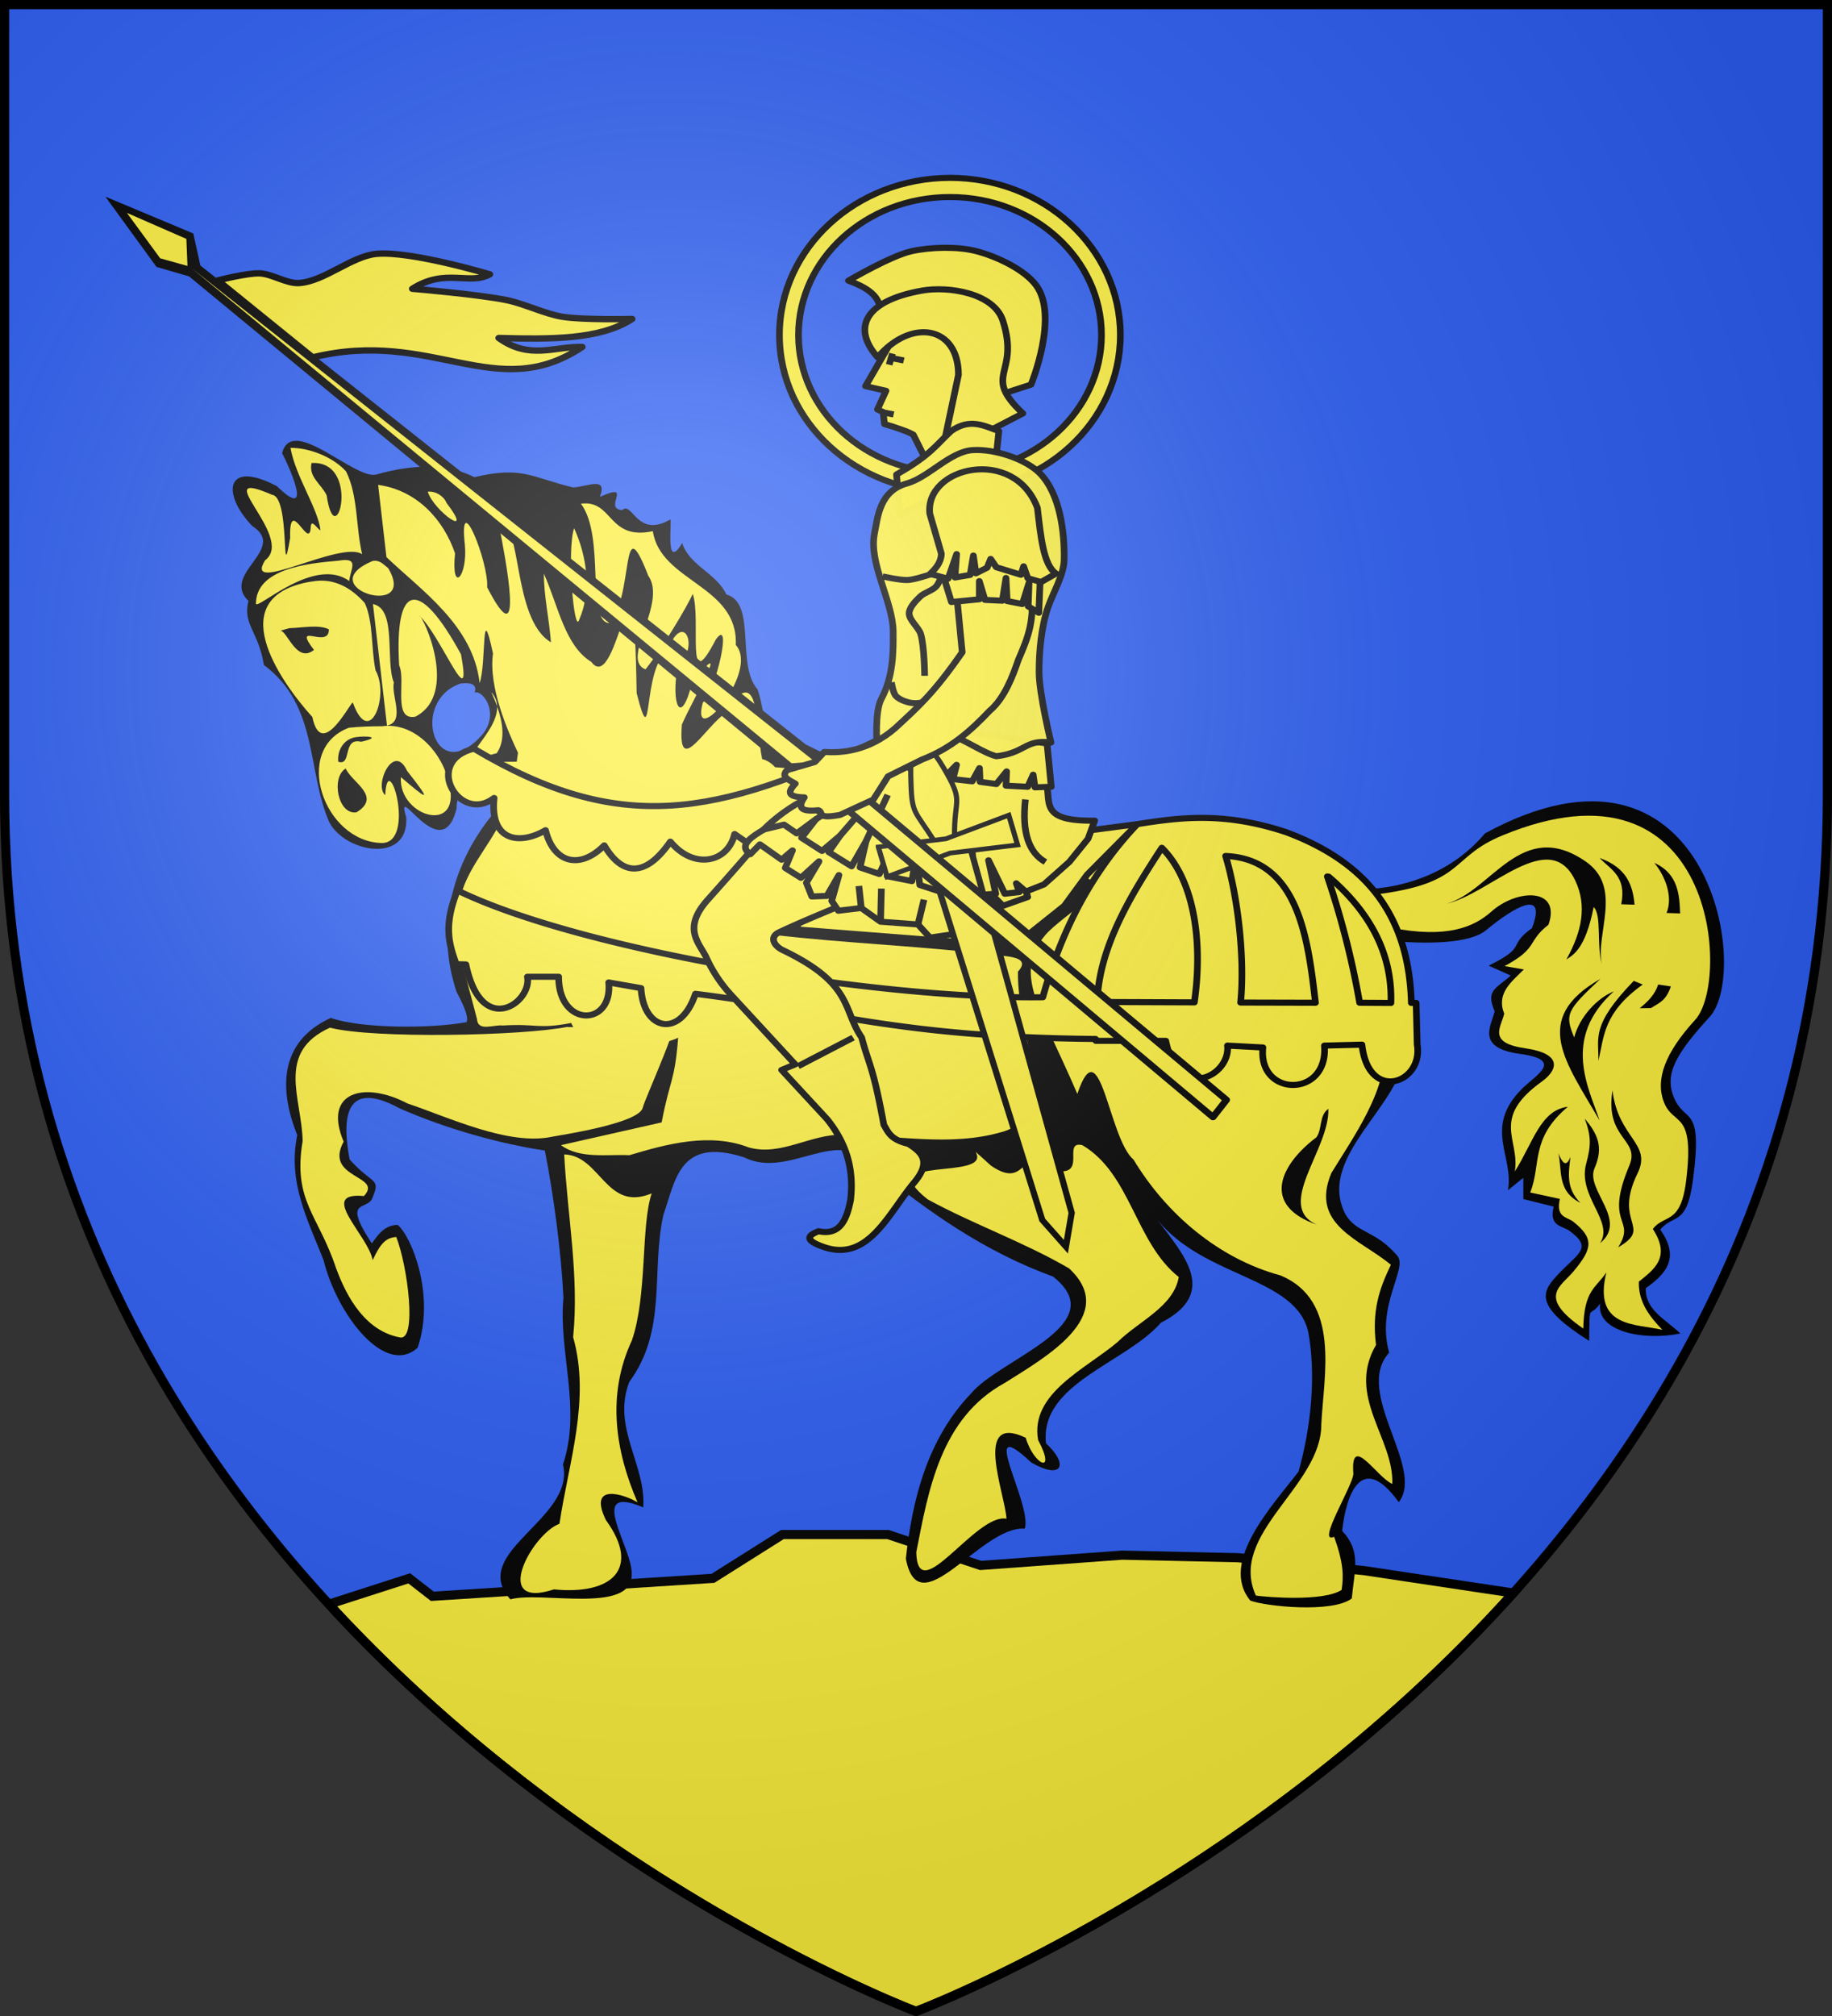 <svg xmlns="http://www.w3.org/2000/svg" xmlns:xlink="http://www.w3.org/1999/xlink" width="600" height="660" version="1.0"><rect width="100%" height="100%" fill="#333333" stroke="none"/><defs><g id="u"><use xlink:href="#t" width="810" height="540" transform="rotate(72)"/><use xlink:href="#t" width="810" height="540" transform="rotate(144)"/></g><g id="E"><path id="O" d="M0 0v1h.5L0 0z" transform="rotate(18 3.157 -.5)"/><use xlink:href="#O" width="810" height="540" transform="scale(-1 1)"/></g><g id="N"><use xlink:href="#M" width="810" height="540" transform="rotate(72)"/><use xlink:href="#M" width="810" height="540" transform="rotate(144)"/></g><g id="c"><path id="b" d="M0 0v1h.5L0 0z" transform="rotate(18 3.157 -.5)"/><use xlink:href="#b" width="810" height="540" transform="scale(-1 1)"/></g><g id="d"><use xlink:href="#c" width="810" height="540" transform="rotate(72)"/><use xlink:href="#c" width="810" height="540" transform="rotate(144)"/></g><g id="f"><path id="e" d="M0 0v1h.5L0 0z" transform="rotate(18 3.157 -.5)"/><use xlink:href="#e" width="810" height="540" transform="scale(-1 1)"/></g><g id="g"><use xlink:href="#f" width="810" height="540" transform="rotate(72)"/><use xlink:href="#f" width="810" height="540" transform="rotate(144)"/></g><g id="i"><path id="h" d="M0 0v1h.5L0 0z" transform="rotate(18 3.157 -.5)"/><use xlink:href="#h" width="810" height="540" transform="scale(-1 1)"/></g><g id="j"><use xlink:href="#i" width="810" height="540" transform="rotate(72)"/><use xlink:href="#i" width="810" height="540" transform="rotate(144)"/></g><g id="M"><path id="L" d="M0 0v1h.5L0 0z" transform="rotate(18 3.157 -.5)"/><use xlink:href="#L" width="810" height="540" transform="scale(-1 1)"/></g><g id="m"><path id="l" d="M0 0v1h.5L0 0z" transform="rotate(18 3.157 -.5)"/><use xlink:href="#l" width="810" height="540" transform="scale(-1 1)"/></g><g id="n"><use xlink:href="#m" width="810" height="540" transform="rotate(72)"/><use xlink:href="#m" width="810" height="540" transform="rotate(144)"/></g><g id="p"><path id="o" d="M0 0v1h.5L0 0z" transform="rotate(18 3.157 -.5)"/><use xlink:href="#o" width="810" height="540" transform="scale(-1 1)"/></g><g id="q"><use xlink:href="#p" width="810" height="540" transform="rotate(72)"/><use xlink:href="#p" width="810" height="540" transform="rotate(144)"/></g><g id="K"><use xlink:href="#J" width="810" height="540" transform="rotate(72)"/><use xlink:href="#J" width="810" height="540" transform="rotate(144)"/></g><g id="t"><path id="s" d="M0 0v1h.5L0 0z" transform="rotate(18 3.157 -.5)"/><use xlink:href="#s" width="810" height="540" transform="scale(-1 1)"/></g><g id="J"><path id="I" d="M0 0v1h.5L0 0z" transform="rotate(18 3.157 -.5)"/><use xlink:href="#I" width="810" height="540" transform="scale(-1 1)"/></g><g id="H"><use xlink:href="#G" width="810" height="540" transform="rotate(72)"/><use xlink:href="#G" width="810" height="540" transform="rotate(144)"/></g><g id="x"><path id="w" d="M0 0v1h.5L0 0z" transform="rotate(18 3.157 -.5)"/><use xlink:href="#w" width="810" height="540" transform="scale(-1 1)"/></g><g id="y"><use xlink:href="#x" width="810" height="540" transform="rotate(72)"/><use xlink:href="#x" width="810" height="540" transform="rotate(144)"/></g><g id="G"><path d="m0-1-.309.951.476.155L0-1z"/><use xlink:href="#w" width="810" height="540" transform="scale(-1 1)"/></g><g id="B"><path id="A" d="M0 0v1h.5L0 0z" transform="rotate(18 3.157 -.5)"/><use xlink:href="#A" width="810" height="540" transform="scale(-1 1)"/></g><g id="C"><use xlink:href="#B" width="810" height="540" transform="rotate(72)"/><use xlink:href="#B" width="810" height="540" transform="rotate(144)"/></g><g id="F"><use xlink:href="#E" width="810" height="540" transform="rotate(72)"/><use xlink:href="#E" width="810" height="540" transform="rotate(144)"/></g><path id="D" d="M0 0v1h.5L0 0z" transform="rotate(18 3.157 -.5)"/><path id="z" d="M2.922 27.672c0-5.951 2.317-9.843 5.579-11.012 1.448-.519 3.307-.273 5.018 1.447 2.119 2.129 2.736 7.993-3.483 9.121.658-.956.619-3.081-.714-3.787-.99-.524-2.113-.253-2.676.123-.824.552-1.729 2.106-1.679 4.108H2.922z"/><path id="v" d="m-267.374-6.853-4.849 23.83-4.848-23.83v-44.741h-25.213v14.546h-9.698v-14.546h-14.546v-9.697h14.546v-14.546h9.698v14.546h25.213v-25.213h-14.546v-9.698h14.546v-14.546h9.697v14.546h14.546v9.698h-14.546v25.213h25.213v-14.546h9.698v14.546h14.546v9.697h-14.546v14.546h-9.698v-14.546h-25.213v44.741z" style="fill:#fcef3c;fill-opacity:1;stroke:#000;stroke-width:3.807;stroke-miterlimit:4;stroke-dasharray:none;stroke-opacity:1;display:inline"/><path id="P" d="M-298.5-298.5h597V-40C298.5 246.31 0 358.5 0 358.5S-298.5 246.31-298.5-40v-258.5z"/><path id="r" d="M2.922 27.672c0-5.951 2.317-9.843 5.579-11.012 1.448-.519 3.307-.273 5.018 1.447 2.119 2.129 2.736 7.993-3.483 9.121.658-.956.619-3.081-.714-3.787-.99-.524-2.113-.253-2.676.123-.824.552-1.729 2.106-1.679 4.108H2.922z"/><path id="k" d="M2.922 27.672c0-5.951 2.317-9.843 5.579-11.012 1.448-.519 3.307-.273 5.018 1.447 2.119 2.129 2.736 7.993-3.483 9.121.658-.956.619-3.081-.714-3.787-.99-.524-2.113-.253-2.676.123-.824.552-1.729 2.106-1.679 4.108H2.922z"/><path id="a" d="M2.922 27.672c0-5.951 2.317-9.843 5.579-11.012 1.448-.519 3.307-.273 5.018 1.447 2.119 2.129 2.736 7.993-3.483 9.121.658-.956.619-3.081-.714-3.787-.99-.524-2.113-.253-2.676.123-.824.552-1.729 2.106-1.679 4.108H2.922z"/><radialGradient id="Q" cx="-80" cy="-80" r="405" gradientUnits="userSpaceOnUse"><stop offset="0" style="stop-color:#fff;stop-opacity:.31"/><stop offset=".19" style="stop-color:#fff;stop-opacity:.25"/><stop offset=".6" style="stop-color:#6b6b6b;stop-opacity:.125"/><stop offset="1" style="stop-color:#000;stop-opacity:.125"/></radialGradient></defs><g transform="translate(300 300)"><use xlink:href="#P" width="600" height="660" style="fill:#2b5df2"/><path d="m256.25 502.375-22.75 14.344-91.906 5.875-7.563-5.875-26.125 8.406 1.844 2.281C195.162 619.092 300 658.5 300 658.5s109.303-41.084 195.625-136.969l-48.875-7.343-41.313-4.22-37.937-.843-46.344 3.375-30.344-10.125H256.25z" style="fill:#fcef3c;stroke:#000;stroke-opacity:1;stroke-width:3" transform="translate(-300 -300)"/></g><path d="M19.85-106.825c-17.952 0-32.72 14.767-32.72 33.153S1.898-40.52 19.85-40.52c17.953 0 32.685-14.767 32.685-33.153s-14.732-33.153-32.685-33.153zm0 4.044c16.153 0 29.066 13.121 29.066 29.109 0 15.988-12.913 29.109-29.066 29.109S-9.215-57.684-9.215-73.673c0-15.987 12.912-29.108 29.065-29.108z" style="fill:#fcef3c;fill-opacity:1;fill-rule:nonzero;stroke:#000;stroke-width:1.28;stroke-linecap:butt;stroke-linejoin:round;stroke-miterlimit:4;stroke-dasharray:none;stroke-dashoffset:0;stroke-opacity:1" transform="matrix(1.707 0 0 1.552 277.248 224.02)"/><path d="M100.646 44.46c18.281-2.303 14.79-7.838 25.136-12.548 41.012-18.668 43.888 30.64 37.057 38.848-5.803 6.972-7.66 12.565-6.05 17.275 1.846 5.4 6.019 1.49 4.288 16.777-1.06 9.357-4.23 6.898-6.373 10.097 3.48 5.903.324 8.456-2.68 11.087-.13 4.302 2.023 7.34 4.517 10.19-5.05-1.351-13.38-.335-10.757-12.128-1.921 3.247-4.298 3.615-4.427 11.843-8.896-6.728-4.322-8.832-1.872-12.063 3.598-4.745 4.086-6.929-.202-10.614-1.291-.882-3.19-.916-2.417-4.671l-5.687-1.345c2.156-5.995-.046-11.354 7.226-18.095-5.291.745-6.643 7.506-10.181 13.65 1.036-6.724-4.748-11.119 5.207-18.984 2.8-2.211 4.294-5.8-3.196-6.991-7.267-1.156-4.706-4.32-4.045-7.308-1.563-4.28 1.378-6.69 3.766-9.329l-3.702-.702c6.604-3.905 4.217-5.114 8.422-8.723 2.499-7.847-6.02-7.68-11.027-2.706-3.164 3.04-8.22 5.77-19.516 3.264-1.592-1.8-3.64-3.782-3.487-6.825z" style="fill:#2b5df2;fill-opacity:1;stroke:none;stroke-width:1.65;stroke-linecap:butt;stroke-linejoin:round;stroke-miterlimit:4;stroke-dasharray:none;stroke-opacity:1" transform="matrix(1.707 0 0 1.552 277.248 224.02)"/><path d="M-105.81-51.347c-1.187.08-2.078.804-2.48 2.596 1.323 2.756 6.211 14.675-.998 6.966-9.938-5.764-10.642 1.696-4.696 8.43 6.842 4.848-6.167 10.04-.76 15.777-1.139 5 1.866 6.25 2.965 13.518 10.511 8.59 8.194 22.303 12.55 33.178 3.041 6.398 15.298 8.856 14.751-1.078-2.357-8.376 6.78 10.96 9.664-1.842-.174-8.61 14.614-6.575 6.431 1.902-7.687 10.727-10.306 24.022-6.44 36.79 1.073 2.206 2.39 5.109 1.925 6.377-6.867 1.405-20.242 1.373-26.054-.89-10.075 5.066-9.87 15.29-6.438 24.719-1.859 9.941 2.01 17.886 5.045 26.342 2.524 11.373 11.771 24.744 18.05 18.51 3.438-11.012-1.171-23.502-3.822-25.901-2.498.033-3.718 1.982-4.959 3.9-5.776-9.603-.923-6.839.087-9.527 1.674-4.455.13-2.677-4.352-8.187-1.173-6.961-1.867-17.658 9.681-10.736 8.876 4.278 19.153 7.446 27.778 8.85 1.66 9.27 3.128 21.238 3.57 31.02-.994 11.596 3.524 23.397-.098 35.21 2.495 11.523-18.215 18.47-10.09 28.448 5.805-1.787 23.19 3.13 23.276-5.098.447-5.41-9.072-19.543 2.218-14.302.58-8.94-6.053-16.855-2.68-26.461 7.353-10.96 4.128-23.349 6.555-35.278 2.35-7.237 2.996-16.439 15.43-12.121 8.78 4.824 18.128-7.006 24.75 1.954 10.423 9.449 21.367 17.919 34.57 23.216 11.704 10.17-10.228 17.317-15.744 24.686-8.405 9.613-11.279 22.478-12.493 34.819 2.507 14.579 14.382-7.008 22.817-6.33 1.526-5.107-9.414-24.941 1.242-13.958 5.84 3.722 7.334.557 2.824-4.051-1.226-12.607 15.256-16.864 22.058-25.43 11.335-6.366 4.09-14.604-.627-21.653 8.96 12.231 26.566 11.975 28.895 23.646 1.532 9.087.532 20.067-1.865 29.405-4.932 7.123-15.31 19.098-9.257 27.221 3.02 1.236 15.722 2.671 19.469-.446.516-6.056 1.873-9.896-1.843-14.263.742-7.613 3.721-16.933 10.857-6.056 5.156-7.198-8.772-23.175-1.841-31.543-2.555-10.069 3.668-17.763 1.56-20.448-4.337-5.525-7.638-4.576-9.925-8.689-6.131-12.917 13.056-24.346 11.336-36.494 2.972-6.767.672-13.73.09-20.622-.074-.136-.162-.25-.237-.385 7.16.48 13.153-.164 15.678-2.387 5.78-5.263 11.77-8.848 8.905-.528-4.856 3.816-.694 3.804-8.325 7.926l4.245 2.076c-2.755 2.794-4.897 3.017-3.073 7.565-.756 3.169-3.573 7.721 4.843 8.972 8.674 1.29 2.944 4.498.284 7.472-7.298 8.16-1.41 14.157-2.588 21.289l2.942-2.622.011 4.486 5.814 1.586c-.883 3.983 1.348 4.022 2.845 4.962 4.976 3.926 1.752 4.786-2.397 9.81-2.825 3.42-3.96 6.382 6.36 13.553.121-8.733-.094-4.45 2.12-7.891-.818 5.845 8.217 7.969 15.374 6.322-2.896-3.034-6.762-4.972-6.626-9.538 3.468-2.782 6.828-6.077 2.779-12.353 2.47-3.389 5.081-.544 6.276-10.471 1.953-16.22-1.512-11.704-3.667-17.441-1.879-5.004.522-9.318 6.882-16.99 8.066-9.729-.364-64.285-43.127-38.689-6.98 9.152-16.772 11.519-22.67 11.743-5.095-6.716-10.075-10.638-15.01-11.927-11.616-3.484-17.178-5.236-42.717 1.332C13.48 20.298-4.242 17.26-12.46 14.942c-2.875-.81-3.427-10.66-4.631-13.893-4.133-5.198-.113-18.213-5.968-19.995-1.808-4.415-7.192-6.164-8.466-10.86-3.196 5.875-2.018-3.555-2.257-4.983-6.427 4.163-7.338-3.981-9.238-1.957-3.887-.265 2.381-6.07-4.304-2.792 1.52-4.41-2.274-2.17-5.13-1.981-7.969-2.108-9.701-4.576-18.955-2.171-5.21-2.931-11.805-2.769-18.888-.534-3.253.785-11.274-7.411-15.513-7.123zm32.8 51.114c1.102.02 2.145.386 1.649 1.986 1.639-.656 5.175 4.79 1.012 9.426-8.79 10.147-13.377-7.63-3.755-11.324.326-.04.726-.094 1.093-.088z" style="fill:#000;fill-opacity:1;fill-rule:evenodd;stroke:none;stroke-width:1px;stroke-linecap:butt;stroke-linejoin:miter;stroke-opacity:1" transform="matrix(1.707 0 0 1.552 277.248 224.02)"/><path d="M-99.11 72.437c-10.452 5.2-5.394 14.93-5.244 23.908-1.915 12.649 2.998 15.493 6.4 26.784 1.263 3.679 4.602 13.155 12.343 14.658 3.186.545 1.452-14.883-.778-21.199-1.893.165-2.98 1.176-4.526 4.887-.852-5.262-10.713-14.466-1.683-13.518 3.803-4.424-7.765-3.624-3.888-11.48-4.08-10.638 4.093-12.787 12.263-8.042 7.692 2.805 19.376 8.986 27.714 7.008 1.056-.253 16.747-2.749 17.419-6.148.377-1.91 8.29-20.601 6.094-20.08-8.593 2.042-19.275 3.37-20.62 3.062-8.6 1.89-37.18 2.527-45.494.16z" style="fill:#fcef3c;fill-opacity:1;fill-rule:evenodd;stroke:none;stroke-width:.611px;stroke-linecap:butt;stroke-linejoin:miter;stroke-opacity:1" transform="matrix(1.707 0 0 1.552 277.248 224.02)"/><path d="M-54.169 99.174c.61 12.891 2.894 25.684 1.715 38.538 3.375 13.183-.844 26.305-2.626 39.375-5.264 2.124-13.239 18.243-1.065 13.841 11.254 1.207 16.712-4.434 9.967-14.639-3.54-8.046 3.634-5.362 6.08-3.731-4.22-10.722-5.995-22.573-1.073-34.185 2.983-9.613 1.683-24.067 3.79-30.984-8.787 4.02-9.786-8.02-16.788-8.215zM24.755 98.62c3.286 6.253-20.21.486-9.186 10.033 8.661 5.213 18.518 9.031 27.137 14.567 9.785 10.014-4.886 18.961-12.334 24.145-12.369 7.424-14.665 22.743-16.988 35.705.23 12.067 11.409-8.307 17.308-7.052-.286-5.336-6.54-22.392 3.686-17.084 1.567 5.82 5.988 7.941 2.38.487-1.606-9.857 9.157-14.99 15.233-20.66 4.023-4.402 10.768-7.447 11.756-13.72-8.361-7.282-9.188-21.767-18.497-27.82-4.098-1.061 1.381 7.15-5.801 5.217-6.31-5.893-4.576 4.511-11.733-.895l-1.372-1.365-1.589-1.559z" style="fill:#fcef3c;fill-opacity:1;fill-rule:evenodd;stroke:none;stroke-width:.611px;stroke-linecap:butt;stroke-linejoin:miter;stroke-opacity:1" transform="matrix(1.707 0 0 1.552 277.248 224.02)"/><path d="M71.522 31.809c-5.421-.646-25.402 6.258-29.313 7.906 12.23 1.698-.609 8.64-4.09 13.211-6.251 8.206-.956 15.238 6.166 33.486 4.407-14.467 5.957 9.38 10.786 13.869 6.336 11.537 16.405 20.904 28.152 24.404 11.66 5.278 8.315 21.139 7.87 31.422.079 13.057-17.952 23.086-12.553 36.124 2.11.324 12.93 1.325 16.45-1.198.39-2.857.404-5.564-1.437-11.204-3.592 1.797 3.874-11.226 3.681-13.406-.56-8.6 4.531.883 7.476 2.253.336-9.631-8.882-18.476-3.12-29.313-.81-7.169.59-11.75 2.85-16.91-5.858-5.377-15.63-8.403-11.41-19.377 5.408-9.63 11.9-19.44 9.955-30.356 1.83-8.46 3.496-3.68 1.657-12.633-3.284-10.637-7.313-20.968-19.568-26.34-4.287-2.381-8.51-2.766-13.552-1.938zM92.44 89.547c.322 8.525-10.454 20.616-2.094 24.494-11.033-4.157-7.007-12.866-.184-18.488 1.154-1.83.467-4.546 2.278-6.006z" style="fill:#fcef3c;fill-opacity:1;fill-rule:evenodd;stroke:none;stroke-width:.611px;stroke-linecap:butt;stroke-linejoin:miter;stroke-opacity:1" transform="matrix(1.707 0 0 1.552 277.248 224.02)"/><path d="M-89.871-42.061c.534 5.076 1.066 10.163 1.6 15.24 6.723 7.079 16.622 14.395 17.88 26.56 1.37-4.508.21-18.225 2.56-6.24-.904 7.097 2.902 16.542 4.8 20.96-.084.58-.17 1.204-.24 1.88-3.973.015-7.225.062-8.72.12-8.066 3.951 1.612 3.53 8.4 2.92-.39 3.89-.938 8.013-2.72 9.52-2.494 5.586-6.862 10.582-7.88 16.68-.413 3.75-.174 7.493.12 11.24.84 4.614 2.12 9.187 3.16 13.76.166 2.795 3.144 1.176 4.96 1.4 6.62-.447 6.597.825 13.117-.528 2.578 6.652 15.797 5.535 20.53 3.113-.672 9.376-1.557 8.6-3.167 17.855l-19.32 4.8c3.62 2.95 8.859 1.897 13.12 2.12 7.298-2.406 15.453-4.801 22.92-1.64 6.218 1.924 11.931-2.909 18.16-2.68 10.038.068 20.388 2.554 30.2-.52 5.625-1.509 6.722-7.792 5.92-12.76-.493-7.086-2.747-14-2.64-21.12 3.506-4.207-5.793-3.03-8.28-4-14.918-1.779-29.956-2.277-44.8-4.64-1.991-4.319 3.85-12.063 5.24-17.12 3.967-2.104 4.608-9.685 2.72-14.68 8.593-1.256 6.06-2.083-1.48-2.68-.693-.862-1.526-1.462-2.48-1.72-1.355-7.216-.27-21.515-7.6-9.24-4.037 3.707-8.575 12.701-7.8 1.96 2.15-5.504 9.962-19.866 1.96-8.84-2.191 9.666-4.09 4.411-2.76-3.44 4.354-4.235 1.009-12.082-2-3.2-4.907 3.752-2.638 22.803-5.88 8.84-.53-39.84-3.447 1.118-8.68-6.56-5.094-3.457-6.297-11.653-9.12-18.64-.008 4.711 1.035 9.651 1.36 14.48-7.56-4.895-5.464-26.265-10-24.88 1.22 6.796 5.178 29.124-2.24 13.28.34-5.156-5.52-21.398-4.28-9 .6 6.778-2.68 10.603-1.88 1.84-2.169-6.969-7.2-13.302-14.76-14.44zm9.52 1.44c1.168 4.089 9.147 10.314 3.6 2.36-.49-1.394-2.092-2.56-3.6-2.36zm12.2 42.28c.363.914.774 1.925 1.12 3-.034-1.037-.37-2.04-1.12-3zm1.12 3.04c.16 6.27-10.185 13.066-.08 9.84 1.745-2.813 1.127-6.576.08-9.84z" style="fill:#fcef3c;fill-opacity:1;fill-rule:evenodd;stroke:none;stroke-width:.611px;stroke-linecap:butt;stroke-linejoin:miter;stroke-opacity:1" transform="matrix(1.707 0 0 1.552 277.248 224.02)"/><path d="M-50.958-38.09c4.742 7.014.902 24.525 5.357 25.192 4.942-5.314 2.135-25.346 7.554-10.024 3.739 5.844-5.47 17.717-.52 19.778 3.303-4.594 7.958-13.206 9.067-15.919 1.695 5.574-1.532 22.196 4.407 9.648 3.226-5.011.19 10.36-2.49 13.312-2.492 10.373 11.006-6.39 6.335-12.2.494-12.56-14.452-13.284-15.914-23.993-8.713 2.041-7.576-6.693-13.796-5.793zm-1.309 5.17c-1.44 4.648.016 22.68.973 19.302 2.467-6.19 1.434-13.483-.973-19.302zM-95.449 9.16c-11.013 4.49-4.867 24.176 6.371 24.322 6.57-.173 1.02-20.529.57-10.096-2.224-2.04 1.629-11.242 4.186-5.136 5.22 7.286 3.672 5.852-1.184 1.338-.51 8.597 12.466 12.521 8.988.3-1.603-6.42-6.92-11.902-12.55-11.04-2.13.012-4.263.071-6.38.312zm1.37 1.985c1.498-.275 5.319-.128.957.982-3.704-.966-1.69 5.186-4.392 4.217-.248-2.275.974-4.84 3.435-5.2zm-2.013 6.625c1.136 2.904 7.015 5.896 2.077 9.236-3.591.62-4.92-7.4-2.077-9.236z" style="fill:#fcef3c;fill-opacity:1;fill-rule:evenodd;stroke:none;stroke-width:.611px;stroke-linecap:butt;stroke-linejoin:miter;stroke-opacity:1" transform="matrix(1.707 0 0 1.552 277.248 224.02)"/><path d="M-102.942-21.623c-16.796 3.27-6.058 20.584.452 28.529 1.804 9.58 7.667-4.012 7.789-2.994 3.223 9.812 7.061-1.636 4.33-6.865-.859-4.581-.401-10.307-2.065-14.19-2.472-3.022-5.779-5.456-10.232-4.509l-.274.029zm17.109 17.64c1.347 3.192-1.32 11.703 3.103 10.821 8.468-4.812 1.467-21.341.75-21.32 4.055 3.963 10.304 21.827 8.004 8.15-8.09-16.307-12.78-15.048-11.857 2.348zm-21.056-7.853c2.42-.067 5.659-.834 7.574.254.031 4.317-7.207-1.9-2.862 4.337-3.472 3.052-5.299-4.64-6.583-4.021l1.87-.57z" style="fill:#fcef3c;fill-opacity:1;fill-rule:evenodd;stroke:none;stroke-width:.611px;stroke-linecap:butt;stroke-linejoin:miter;stroke-opacity:1" transform="matrix(1.707 0 0 1.552 277.248 224.02)"/><path d="M-106.685-49.87c.97 6.032 5.288 12.808 5.751 17.365-.456-.014-1.82-2.658-1.863-.633-.236 5.193-4.188-7.039-3.95 2.251-1.794 11.528.097-8.55-3.445-9.073-12.85-6.124 4.573 8.923-1.355 13.795-4.34 7.646 14.516-4.326 18.616-1.266-1.25-5.726-.743-12.296-3.089-17.462-2.392-2.931-6.878-5.004-10.665-4.977zm4.04 3.197c9.638-.593 4.629 19.89 2.902 6.827-.996-2.376-3.522-3.85-2.901-6.827zm5.125 20.61c-6.059.556-15.818 1.74-15.793 9.123.55 1.027 11.308-10.142 17.902-4.839.21-2.563 2.108-5.09-2.109-4.284zm6.613.051c-12.138 5.583 8.887 12.478 2.967 1.512-.918-.76-1.568-1.766-2.967-1.512zm.043 9.09 2.695 25.649c3.57-.881.761-6.31 1.316-9.106-1.694-4.589.64-15.528-4.011-16.542z" style="fill:#fcef3c;fill-opacity:1;fill-rule:evenodd;stroke:none;stroke-width:.611px;stroke-linecap:butt;stroke-linejoin:miter;stroke-opacity:1" transform="matrix(1.707 0 0 1.552 277.248 224.02)"/><path d="M100.646 44.46c18.281-2.303 14.79-7.838 25.136-12.548 41.012-18.668 43.888 30.64 37.057 38.848-5.803 6.972-7.66 12.565-6.05 17.275 1.846 5.4 6.019 1.49 4.288 16.777-1.06 9.357-4.23 6.898-6.373 10.097 3.48 5.903.324 8.456-2.68 11.087-.13 4.302 2.023 7.34 4.517 10.19-5.05-1.351-13.38-.335-10.757-12.128-1.921 3.247-4.298 3.615-4.427 11.843-8.896-6.728-4.322-8.832-1.872-12.063 3.598-4.745 4.086-6.929-.202-10.614-1.291-.882-3.19-.916-2.417-4.671l-5.687-1.345c2.156-5.995-.046-11.354 7.226-18.095-5.291.745-6.643 7.506-10.181 13.65 1.036-6.724-4.748-11.119 5.207-18.984 2.8-2.211 4.294-5.8-3.196-6.991-7.267-1.156-4.706-4.32-4.045-7.308-1.563-4.28 1.378-6.69 3.766-9.329l-3.702-.702c6.604-3.905 4.217-5.114 8.422-8.723 2.499-7.847-6.02-7.68-11.027-2.706-3.164 3.04-8.22 5.77-19.516 3.264-1.592-1.8-3.64-3.782-3.487-6.825z" style="fill:#fcef3c;fill-opacity:1;stroke:none;stroke-width:1.65;stroke-linecap:butt;stroke-linejoin:round;stroke-miterlimit:4;stroke-dasharray:none;stroke-opacity:1" transform="matrix(1.707 0 0 1.552 277.248 224.02)"/><path d="M115.055 46.3c8.664-2.505 14.358-18.297 26.732-8.943 7.262 5.49 1.854 15.22 3.124 21.716-1.031-4.014.014-10.394-1.562-12.082-1.602 8.9-3.947 10.104-5.245 11.062 3.046-5.973 3.942-11.383 1.75-16.556-4.957-11.703-16.48 2.844-24.8 4.803zM144.484 92.02c-6.488-12.397-13.293-21.395.165-29.887-6.42 6.629-6.909 7.446-5.038 12.356 1.04-4.397 4.502-8.368 7.607-9.707-10.105 9.965-4.739 20.525-2.734 27.238zM148.054 118.761c6.795-4.329-1.043-4.932 3.72-15.61 2.82-6.328-3.732-7.364-4.816-17.494-1.514 10.323 5.383 10.258 3.234 15.86-4.94 12.88 1.415 11.031-2.138 17.244zM141.632 91.613c2.374 3.122 3.714 5.89 1.886 10.465-1.83 4.58 6.55 10.93 1.043 15.827 2.789-4.612-4.36-9.883-2.646-16.804.925-3.735.997-5.691-.283-9.488zM136.566 98.91c.717 1.916 1.458 3.192 2.326.797-.336 3.277-.926 6.566 1.914 9.69-4.575-2.563-3.441-6.81-4.24-10.488zM154.98 37.678c1.9 2.481 3.696 6.94 2.353 10.566l2.599.091c-.124-3.617-.243-8.368-4.951-10.657zM158.166 63.731l-2.443-.392c-.571 1.999-1.916 3.576-3.553 4.994l2.15-.027c1.715-1.16 2.884-1.55 3.846-4.575z" style="fill:#000;fill-opacity:1;stroke:none;stroke-width:1.5;stroke-linecap:butt;stroke-linejoin:round;stroke-miterlimit:4;stroke-dasharray:none;stroke-opacity:1" transform="matrix(1.707 0 0 1.552 277.248 224.02)"/><path d="m152.754 63.338-1.713-.777c-8.268 9.395-6.704 11.98-6.791 16.859 1.131-5.116.899-10.078 8.504-16.082zM144.473 36.637c5.263 2.066 6.386 5.803 6.72 9.857l-2.557-.089c1.077-5.937-2.04-7.311-4.163-9.768z" style="fill:#000;fill-opacity:1;stroke:none;stroke-width:1.5;stroke-linecap:butt;stroke-linejoin:round;stroke-miterlimit:4;stroke-dasharray:none;stroke-opacity:1" transform="matrix(1.707 0 0 1.552 277.248 224.02)"/><path d="M55.785 29.503C46.67 40.093 41.137 52.4 37.65 66.019 6.192 66.495-50.78 56.267-74.649 43.49c-2.805 7.64-1.526 11.502-.233 15.557l1.851.05c2.96 15.676 12.734 8.04 11.8 2.6h6c-.033 10.746 10.434 10.59 9.6 1.2l6.2 1.2c.452 9.106 7.597 10.61 10.44 1.2 25.862 3.526 38.524 9.122 76.76 9.52l.08.4h13.4c2.448 13.162 12.498 7.333 11.84 1l6.8.4c-1.021 10.515 12.59 10.69 11.8-.4l7.2-.2c1.206 12.308 11.843 8.17 10.6 0l-.2-8.8h-.92c-.458-17.637-7.833-29.407-24.08-36.04-11.92-4.32-20.273-3.094-28.504-1.675zm4.704 4.996c6.536 7.181 7.824 20.646 6.24 32.6l-18.64-.08c.374-11.708 6.57-22.706 12.4-32.52zm12.24 1.72c14.047.663 15.83 17.678 17.24 30.96l-14.36-.04c.848-9.543-.571-22.503-2.88-30.92zm19.52 4.32.24.04c7.834 7.383 12.247 16.098 11.96 26.64l-6-.04a193.2 193.2 0 0 0-6.2-26.64z" style="fill:#fcef3c;fill-opacity:1;fill-rule:nonzero;stroke:#000;stroke-width:1.28;stroke-linecap:butt;stroke-linejoin:round;stroke-miterlimit:4;stroke-dasharray:none;stroke-dashoffset:0;stroke-opacity:1" transform="matrix(1.707 0 0 1.552 277.248 224.02)"/><path d="M-71.49 13.581c28.126 18.47 46.497 14.18 77.49-1.846l4.578-.4C4 21.83 2.175 37.54-9.85 33.265c-.66 5.83-4.933 3.574-11.623-1.678-1.29 6.08-7.863 7.586-12.328 1.601-4.913 7.83-9.352 7.044-12.68.8-4.79 5.274-9.748 3.626-11.271-3.2-4.983 3.206-10.747 2.304-9.862-6.804-6.612 5.585-13.834-7.743-3.875-10.404z" style="fill:#fcef3c;fill-opacity:1;fill-rule:nonzero;stroke:#000;stroke-width:1.28;stroke-linecap:butt;stroke-linejoin:round;stroke-miterlimit:4;stroke-dasharray:none;stroke-dashoffset:0;stroke-opacity:1" transform="matrix(1.707 0 0 1.552 277.248 224.02)"/><path d="M993.764 335.735c-.984-2.131.01-4.262-5.37-6.393 0 0 6.36-4.11 9.462-4.859 2.834-.685 6.917-.807 9.718 0 3.047.878 7.175 2.998 8.95 5.626 3.45 5.108-.767 16.367-.767 16.367l-7.16 2.557-1.535-10.23-13.298-3.068z" style="opacity:1;fill:#fcef3c;fill-opacity:1;fill-rule:nonzero;stroke:#000;stroke-width:1;stroke-linecap:butt;stroke-linejoin:round;stroke-miterlimit:4;stroke-dasharray:none;stroke-dashoffset:0;stroke-opacity:1" transform="matrix(2.185 0 0 1.986 -1881.76 -562.19)"/><path d="m996.276 336.594-5.325 10.137 3.07.768-1.28 3.068.842.44.213 1.98c1.655.528 3.553 1.238 4.308 1.737l2.512 5.5 3.89 1.34 3.835-25.436-12.065.466z" style="opacity:1;fill:#fcef3c;fill-opacity:1;fill-rule:nonzero;stroke:#000;stroke-width:1;stroke-linecap:butt;stroke-linejoin:round;stroke-miterlimit:4;stroke-dasharray:none;stroke-dashoffset:0;stroke-opacity:1" transform="matrix(2.185 0 0 1.986 -1881.76 -562.19)"/><path d="M992.776 734.398c5.045-6.502 12.113-5.171 12.104 2.906l-2.557 13.297 12.209-6.945c-6.273-6.505-.353-6.294-3.003-15.303-1.335-4.541-8.149-5.73-12.15-4.936-8.825 1.748-10.378 6.352-6.603 10.98z" style="opacity:1;fill:#fcef3c;fill-opacity:1;fill-rule:nonzero;stroke:#000;stroke-width:1;stroke-linecap:butt;stroke-linejoin:round;stroke-miterlimit:4;stroke-dasharray:none;stroke-dashoffset:0;stroke-opacity:1" transform="matrix(2.185 0 0 1.986 -1881.76 -1341.553)"/><path d="m-9.693 51.702 41.716 3.593 9.78-8.583 4.392-6.587 9.59-10.622-18.373 2.638-40.853 3.346-6.252 16.215z" style="fill:#fcef3c;fill-opacity:1;fill-rule:nonzero;stroke:#000;stroke-width:1.28;stroke-linecap:butt;stroke-linejoin:round;stroke-miterlimit:4;stroke-dasharray:none;stroke-dashoffset:0;stroke-opacity:1" transform="matrix(1.707 0 0 1.552 277.248 224.02)"/><path d="M956.704 431.668c-5.108 2.404-11.03 4.964-15.32 7.2-1.513.787-.785 2.248.553 2.953 10.594 5.58 8.923 9.783 11.814 14.397 1.098 4.65 1.63 4.335 3.322 14.398.652 1.174.96 2.425 3.692 3.138 1.902 1.336 3.518 2.809.923 6.276-3.972 5.215-6.935 13.29-13.66 10.706-2.981-1.15-2.296-1.913-.738-2.585 3.206.76 4.217-1.873 4.8-5.168.596-5.652-.981-9.8-3.508-13.29l-6.83-8.122 2.031-.923-9.598-11.444a23.505 23.505 0 0 1-3.692-6.091c-1.034-2.489-3.734-4.772.184-9.599 5.776-7.115 6.798-8.527 9.23-11.629l16.797 9.783z" style="opacity:1;fill:#fcef3c;fill-opacity:1;fill-rule:nonzero;stroke:#000;stroke-width:1;stroke-linecap:butt;stroke-linejoin:round;stroke-miterlimit:4;stroke-dasharray:none;stroke-dashoffset:0;stroke-opacity:1" transform="matrix(2.185 0 0 1.986 -1801.736 -566.388)"/><path d="m944.223 460.948 8.245-4.712" style="opacity:1;fill:none;fill-opacity:1;fill-rule:nonzero;stroke:#000;stroke-width:1;stroke-linecap:butt;stroke-linejoin:round;stroke-miterlimit:4;stroke-dasharray:none;stroke-dashoffset:0;stroke-opacity:1" transform="matrix(2.185 0 0 1.986 -1801.736 -566.388)"/><path d="m937.05 426.009 1.447-1.628 3.255 2.532 1.628-1.537-1.085 2.893 2.35 1.627 2.713-2.712-1.899 3.526.814 2.26 2.26-.09 1.809-3.436-1.085 4.25.994 1.627 3.436-.452 2.893 2.26 5.606.453 1.808 2.17 3.888-.633 1.537-3.617 3.797.18-.18-3.254 1.898 2.08 3.707-1.447-2.441-9.132-21.247-3.255-9.223-3.164c-4.577 3.855-11.746 6.099-8.68 8.499z" style="opacity:1;fill:#fcef3c;fill-opacity:1;fill-rule:nonzero;stroke:#000;stroke-width:1;stroke-linecap:butt;stroke-linejoin:round;stroke-miterlimit:4;stroke-dasharray:none;stroke-dashoffset:0;stroke-opacity:1" transform="matrix(2.185 0 0 1.986 -1801.736 -566.388)"/><path d="m939.04 421.94 3.074-.814 1.899 1.447 2.893-2.35-2.17 3.073 3.074 2.17 2.712-2.532-1.718 2.713 3.436 2.35 2.17-4.158-.904 4.34 2.893 1.084 1.718-4.068-.542 4.43 3.707.814.633-4.34.542 4.973 3.255 1.175.542-5.244.362 5.335 2.893.27.814-7.594.271 7.776 3.255-.272-1.085-5.515 2.441 5.515 2.17-.27-.452-1.447 1.447 1.356 2.712-1.176 3.798-3.718 2.803-3.808.994-2.983c-9.678.135-5.67-3.943-7.866-8.297l-25.678-3.164c-3.494 6.443-9.69 5.933-16.093 12.929z" style="opacity:1;fill:#fcef3c;fill-opacity:1;fill-rule:nonzero;stroke:#000;stroke-width:1;stroke-linecap:butt;stroke-linejoin:round;stroke-miterlimit:4;stroke-dasharray:none;stroke-dashoffset:0;stroke-opacity:1" transform="matrix(2.185 0 0 1.986 -1801.736 -566.388)"/><path d="m953.416 411.452-.452-1.628c2.806-1.723 4.11-3.746 5.786-5.696l22.784 3.617.633 7.143-2.44.09-.272-2.08-.814 1.99-3.255-.181.09-2.351-1.536 2.08-2.442-.362-.09-2.26-1.085 2.17-2.893-.362.542-2.35-1.989 2.26-2.17-.181.362-3.255-2.17 2.622-2.17-1.809 2.893-3.797-4.068 3.707-1.357-1.085 2.622-3.255-3.797 3.707c-.635-.476-1.364-.638-2.712 1.266zM946.906 420.222l5.486-3.81M950.522 422.934l2.62-3.33M954.41 423.839l3.236-7.614M966.254 427.003l.212-4.96M962.186 437.582l.903-4.092M956.58 437.13l.124-5.462M953.687 434.87l-.357-3.632M978.29 416.976c-.559 5.519.558 8.805 3.002 10.321" style="opacity:1;fill:#fcef3c;fill-opacity:1;fill-rule:nonzero;stroke:#000;stroke-width:1;stroke-linecap:butt;stroke-linejoin:round;stroke-miterlimit:4;stroke-dasharray:none;stroke-dashoffset:0;stroke-opacity:1" transform="matrix(2.185 0 0 1.986 -1801.736 -566.388)"/><path d="m28.575-46.54.655-6.874c-2.818-1.066-5.48-2.833-9.165 0-2.79 2.821-3.926 5.091-10.475 9.166l.655 8.51 18.33-10.802z" style="fill:#fcef3c;fill-opacity:1;fill-rule:nonzero;stroke:#000;stroke-width:1.28;stroke-linecap:butt;stroke-linejoin:round;stroke-miterlimit:4;stroke-dasharray:none;stroke-dashoffset:0;stroke-opacity:1" transform="matrix(1.707 0 0 1.552 277.248 224.02)"/><path d="M956.044 407.979c7.429-6.77 13.925.787 17.896 1.875 4.417-.563 4.286-2.854 8.189-2.259 0 0-1.788-8.057-1.79-11.636-.002-3.336.33-7.428 1.324-10.612.73-2.34 2.375-5.35 2.43-7.8.1-4.52-.602-10.96-3.626-14.321-2.168-2.41-6.869-4.073-10.102-3.836-3.374.247-6.61 4.51-9.845 5.498-4.108 1.255-4.348 5.469-4.86 8.311-.868 4.83 2.781 11.205 2.814 16.111.022 3.38.028 7.386-1.79 11.125-.994 2.042-.64 7.544-.64 7.544z" style="opacity:.98;fill:#fcef3c;fill-opacity:1;fill-rule:nonzero;stroke:#000;stroke-width:1;stroke-linecap:butt;stroke-linejoin:round;stroke-miterlimit:4;stroke-dasharray:none;stroke-dashoffset:0;stroke-opacity:1" transform="matrix(2.185 0 0 1.986 -1801.736 -566.388)"/><path d="M963.189 396.594s-.033-4.9-.597-6.9c-.315-1.114-1.774-2.294-1.725-3.45.04-.955 1.003-2.025 1.658-2.72.599-.635 1.842-.98 2.389-1.66.621-.77 1.26-3.051 1.26-3.051M958.213 397.656s.214 1.712.663 2.256c.47.57 1.466.98 2.19 1.128.547.112 1.353.108 1.857-.133.737-.352 1.214-1.489 1.858-1.99.717-.559 1.766-1.27 2.654-1.46.957-.205 3.251.265 3.251.265M956.886 380.206s2.635.661 3.782.597c1.05-.058 3.383-.929 3.383-.929" style="opacity:1;fill:none;fill-opacity:1;fill-rule:nonzero;stroke:#000;stroke-width:1;stroke-linecap:butt;stroke-linejoin:round;stroke-miterlimit:4;stroke-dasharray:none;stroke-dashoffset:0;stroke-opacity:1" transform="matrix(2.185 0 0 1.986 -1801.736 -566.388)"/><path d="M683.814 107.32c2.03-8.267 4.599-8.267 6.529 0 1.93 8.268.386 6.306-1.742 14.573-2.13 8.267-1.755 8.57-3.884.303-2.129-8.268-2.932-6.608-.903-14.875z" style="fill:#fcef3c;fill-opacity:1;fill-rule:nonzero;stroke:#000;stroke-width:.993;stroke-miterlimit:4;stroke-dasharray:none;stroke-opacity:1" transform="scale(1.707 1.552) rotate(-15 643.265 2068.894)"/><g style="fill:#fcef3c"><path d="M244.457 371.58h41.416l-6 405.99-14.708 33.355-14.708-33.356-6-405.989z" style="fill:#fcef3c;fill-opacity:1;fill-rule:nonzero;stroke:#000;stroke-width:6.039;stroke-miterlimit:4;stroke-dasharray:none;stroke-opacity:1" transform="scale(.339 .308) rotate(-15 2600.537 -1835.844)"/></g><path d="m673.925 120.194 12.955 1.69 12.955-1.69v6.5l-12.955-1.689-12.955 1.69v-6.5z" style="fill:#fcef3c;fill-opacity:1;fill-rule:nonzero;stroke:#000;stroke-width:.993;stroke-miterlimit:4;stroke-opacity:1" transform="scale(1.707 1.552) rotate(-15 643.265 2068.894)"/><path d="m747.211 314.064 13.165 6.058 1.062 5.283 90.755 78.97 9.768 5.247-6.06 6.628c-3.642.662-2.874-4.171-6.534-7.731l-89.62-81.317-4.886-1.566-7.65-11.572z" style="fill:#000;fill-opacity:1;stroke:none;stroke-width:2;stroke-linecap:butt;stroke-linejoin:round;stroke-miterlimit:4;stroke-dasharray:none;stroke-opacity:1" transform="matrix(2.185 0 0 1.986 -1598.12 -559.332)"/><path d="m703.53 407.176-3.464.283-89.875-81.557 93.339 81.274z" style="fill:#fcef3c;fill-opacity:1;stroke:none;stroke-width:2.5;stroke-linecap:butt;stroke-linejoin:round;stroke-miterlimit:4;stroke-dasharray:none;stroke-opacity:1" transform="matrix(2.185 0 0 1.986 -1270.375 -559.332)"/><path d="m708.726 410.876 56.522 52.074-2.03 2.835-56.946-52.636 2.454-2.273z" style="fill:#fcef3c;fill-opacity:1;stroke:#000;stroke-width:1.047;stroke-linecap:butt;stroke-linejoin:round;stroke-miterlimit:4;stroke-dasharray:none;stroke-opacity:1" transform="matrix(2.185 0 0 1.986 -1270.375 -559.332)"/><path d="m600.433 316.734 4.985 7.486 4.089 1.255-.163-4.456-8.91-4.285z" style="fill:#fcef3c;fill-opacity:1;fill-rule:nonzero;stroke:none;stroke-width:3;stroke-linecap:butt;stroke-linejoin:round;stroke-miterlimit:4;stroke-dasharray:none;stroke-opacity:1" transform="matrix(2.185 0 0 1.986 -1270.375 -559.332)"/><path d="M614.028 327.873s4.385-1.251 6.309-1.172c1.822.075 4.044 1.712 5.864 1.597 3.777-.237 7.893-4.447 11.66-4.816 5.158-.504 16.944 3.378 16.944 3.378-3.074 1.847-6.649-1.093-11.575 2.381 0 0 10.02.928 14.211 1.89 2.544.583 5.693 2.266 8.262 2.725 3.084.551 10.434.365 10.434.365-4.83 3.468-12.362 3.344-19.958 3.133 4.614 3.665 8.375 1.353 12.484 1.48-12.89 9.492-22.478-3.131-40.4 1.724l-14.235-12.685z" style="fill:#fcef3c;fill-opacity:1;fill-rule:nonzero;stroke:#000;stroke-width:1.047;stroke-linecap:butt;stroke-linejoin:round;stroke-miterlimit:4;stroke-dasharray:none;stroke-opacity:1" transform="matrix(2.185 0 0 1.986 -1270.375 -559.332)"/><path d="m971.26 776.047 4.476 9.59c-1.704 7.86-3.163 10.8-5.179 15.215-2.472 4.985-6.274 6.639-8.63 7.289l-.768 2.045-3.452 2.686c-.56 1.394.856 1.403 1.918 1.662-.526 1.444-.627 2.574 2.045 1.662-.4 1.798.195 2.542 2.686 1.279.953.006.103 1.575 3.324-.384l3.836-4.092.767-4.347 3.836-4.347c3.511-3.248 5.287-7.075 6.777-10.997 1.395-2.685 1.307-6.66 1.174-9.346.11-4.274.108-6.907-2.325-12.135l-10.485 4.22z" style="opacity:1;fill:#fcef3c;fill-opacity:1;fill-rule:nonzero;stroke:#000;stroke-width:1;stroke-linecap:butt;stroke-linejoin:round;stroke-miterlimit:4;stroke-dasharray:none;stroke-dashoffset:0;stroke-opacity:1" transform="matrix(2.053 .679 -.747 1.867 -1101.18 -1915.773)"/><path d="m968.128 773.873 3.26 4.539 3.772-1.854-1.023-2.813 1.854 2.621 2.494-.767-.768-3.708 1.47 3.516 2.302-.32-.255-3.644 1.214 3.709 1.854.447-2.365-7.352-8.887.64-4.922 4.986z" style="opacity:1;fill:#fcef3c;fill-opacity:1;fill-rule:nonzero;stroke:#000;stroke-width:1;stroke-linecap:butt;stroke-linejoin:round;stroke-miterlimit:4;stroke-dasharray:none;stroke-dashoffset:0;stroke-opacity:1" transform="matrix(2.053 .679 -.747 1.867 -1101.18 -1915.773)"/><path d="m969.6 774.972-2.803.18c.5-1.143.901-2.324.452-3.706l-3.888-5.606c-3.374-7.02 8.073-14.819 14.828-6.42 2.038 4.152 4.058 8.573 6.329 9.223l-1.627 2.08-2.08.09-1.266-1.627.09 1.446-3.887.09-1.266-.994v1.537l-1.266 1.447-1.356-2.622.633 3.164-1.99 1.176-1.084-3.707.18 4.249z" style="opacity:1;fill:#fcef3c;fill-opacity:1;fill-rule:nonzero;stroke:#000;stroke-width:1;stroke-linecap:butt;stroke-linejoin:round;stroke-miterlimit:4;stroke-dasharray:none;stroke-dashoffset:0;stroke-opacity:1" transform="matrix(2.053 .679 -.747 1.867 -1101.18 -1915.773)"/><path d="m8.702-68.807 2.286.508M8.81-69.76l-.636 2.35M6.996-57.348l2.041.427" style="fill:none;fill-opacity:1;fill-rule:nonzero;stroke:#000;stroke-width:1.28;stroke-linecap:butt;stroke-linejoin:round;stroke-miterlimit:4;stroke-dasharray:none;stroke-dashoffset:0;stroke-opacity:1" transform="matrix(1.707 0 0 1.552 277.248 224.02)"/><path d="M-95.745 281.381v-4.679h0z" style="opacity:.615;fill:#fcef3c;fill-opacity:.991;fill-rule:evenodd;stroke:#000;stroke-width:2.5;stroke-linecap:round;stroke-linejoin:round;stroke-miterlimit:4;stroke-dasharray:none;stroke-dashoffset:0;stroke-opacity:1" transform="matrix(.97 0 0 .97 4467.836 2439.035)"/><path d="M-95.745 281.381v-4.679h0z" style="opacity:.615;fill:#fcef3c;fill-opacity:.991;fill-rule:evenodd;stroke:#000;stroke-width:2.5;stroke-linecap:round;stroke-linejoin:round;stroke-miterlimit:4;stroke-dasharray:none;stroke-dashoffset:0;stroke-opacity:1" transform="rotate(90 30.606 3976.302) scale(1.94)"/><use xlink:href="#P" width="600" height="660" style="fill:url(#Q)" transform="translate(300 300)"/><use xlink:href="#P" width="600" height="660" style="fill:none;stroke:#000;stroke-width:3" transform="translate(300 300)"/></svg>